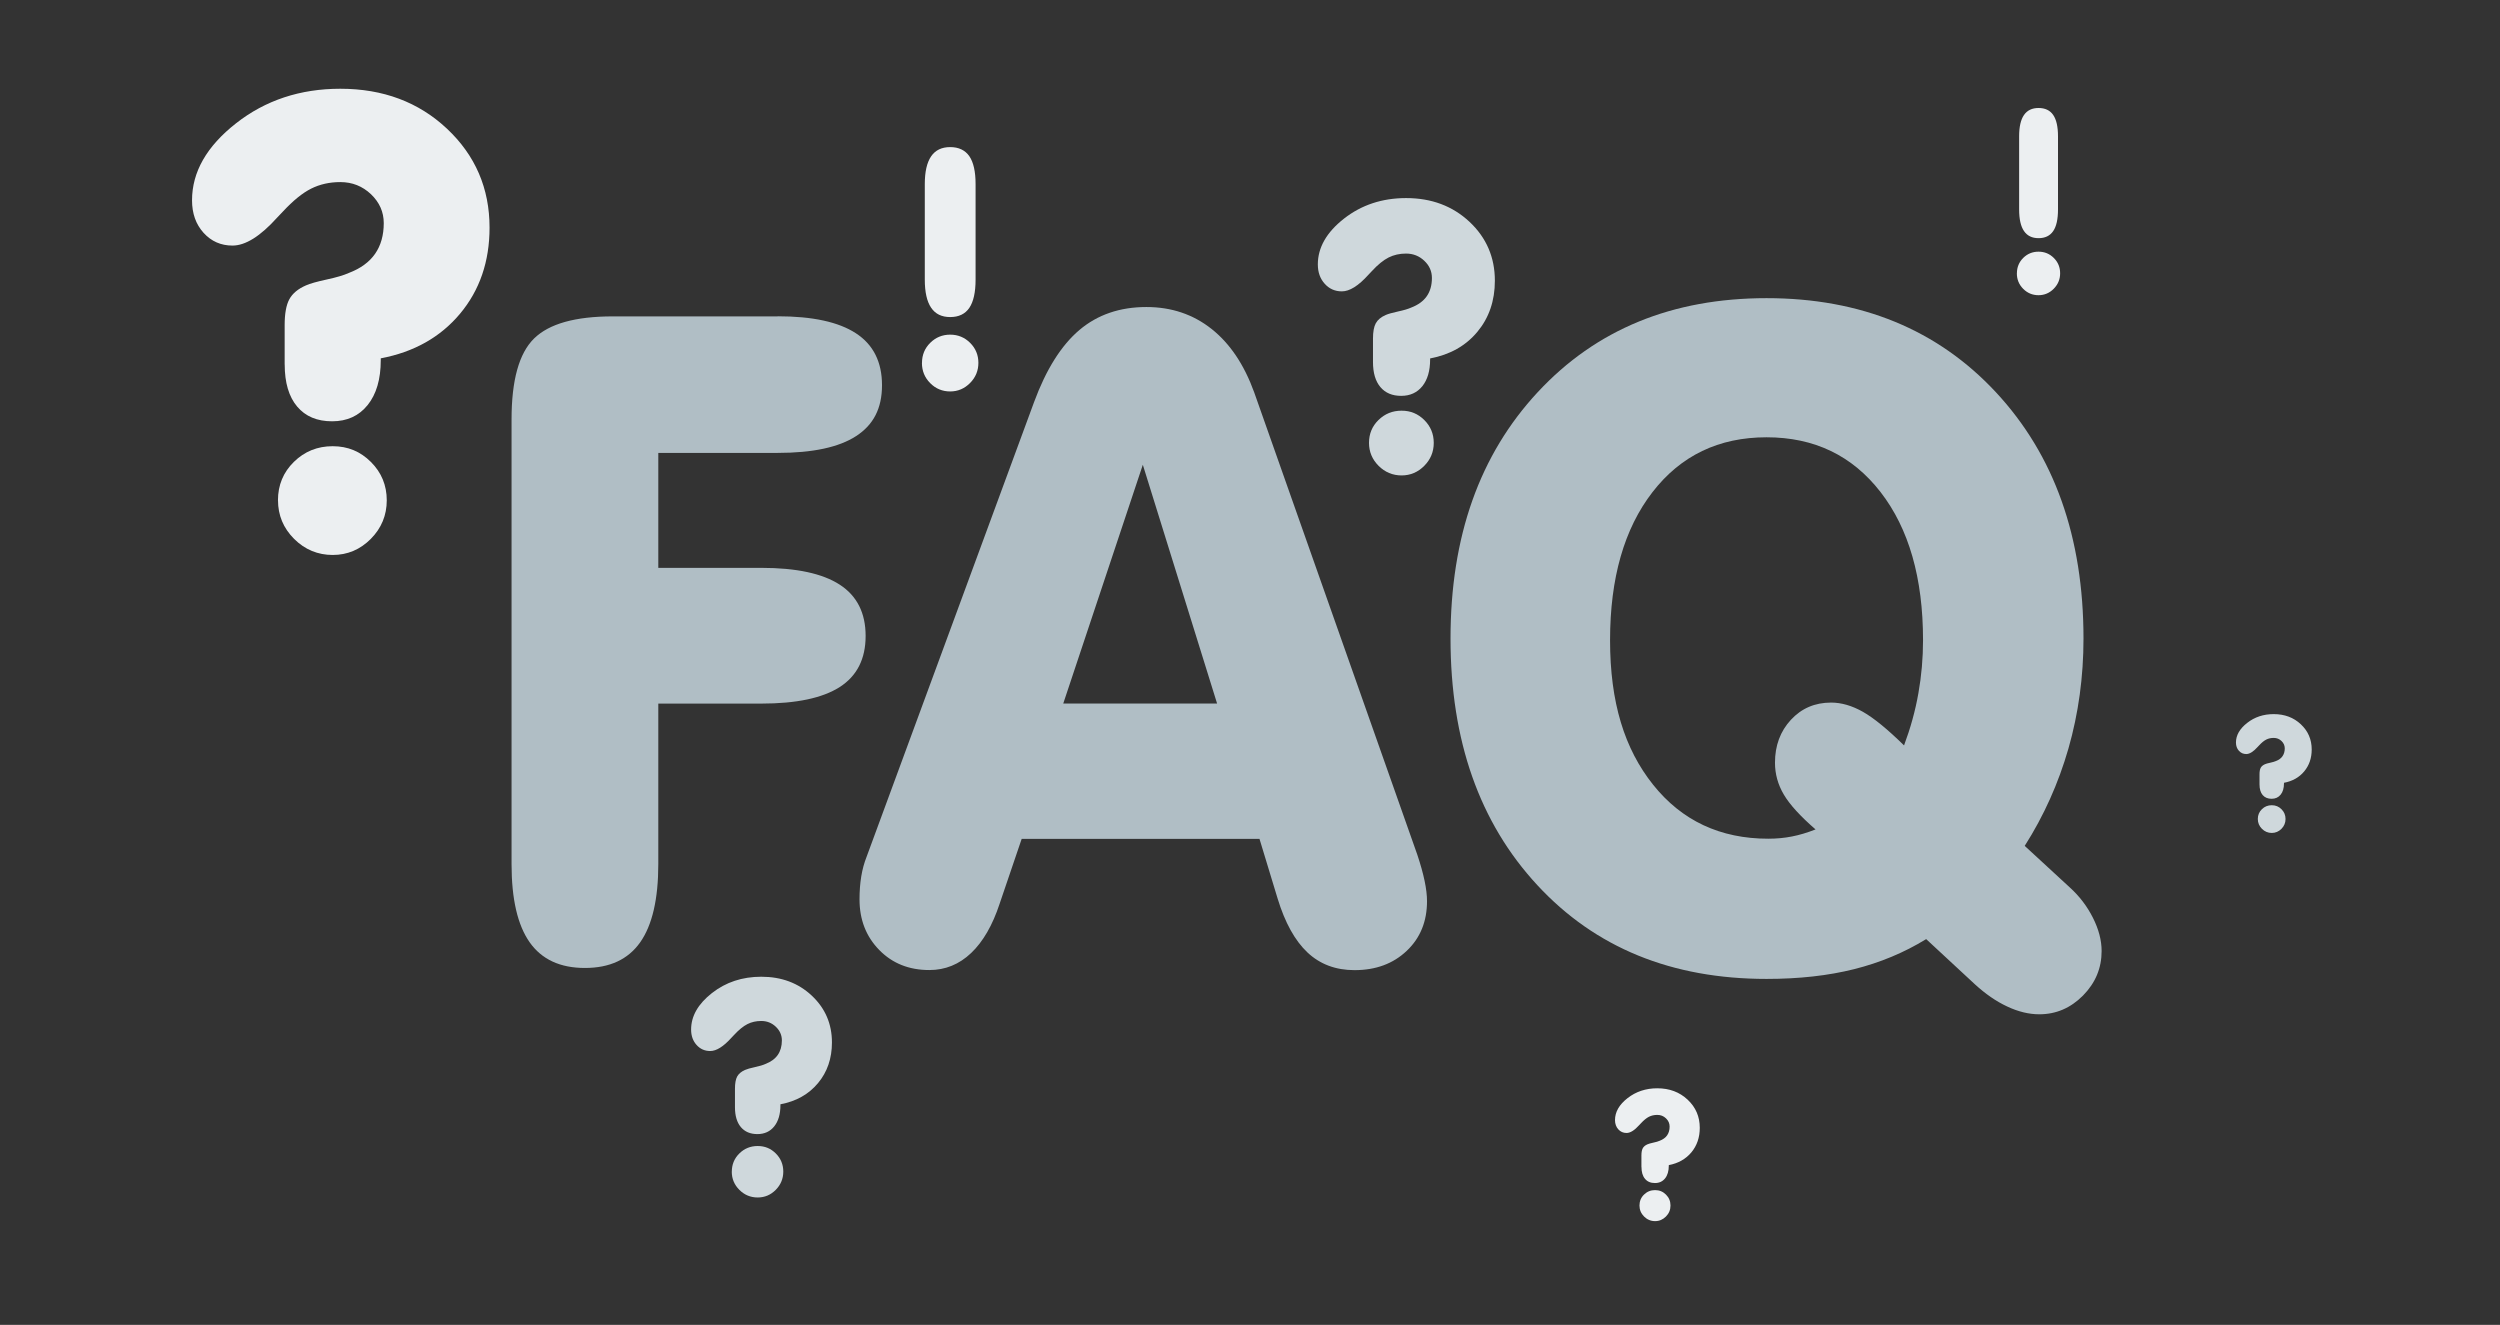 <svg width="668" height="354" viewBox="0 0 668 354" fill="none" xmlns="http://www.w3.org/2000/svg">
<rect x="0" y="0" width="668" height="354" fill="#333333" stroke="none"/>
<path d="M207.805 84.511C217.089 84.511 224.069 86.026 228.705 89.056C233.354 92.086 235.672 96.722 235.672 102.938C235.672 109.153 233.367 113.53 228.757 116.521C224.147 119.513 217.167 121.015 207.792 121.015H175.898V151.73H203.415C212.79 151.73 219.77 153.233 224.38 156.224C228.99 159.215 231.295 163.786 231.295 169.924C231.295 176.062 228.99 180.607 224.38 183.573C219.77 186.525 212.79 188.001 203.415 188.001H175.898V230.876C175.898 240.252 174.279 247.218 171.055 251.789C167.83 256.361 162.91 258.64 156.292 258.64C149.675 258.64 144.755 256.361 141.53 251.789C138.306 247.218 136.687 240.252 136.687 230.876V112.054C136.687 101.578 138.694 94.378 142.709 90.442C146.723 86.505 153.729 84.537 163.738 84.537H207.792L207.805 84.511Z" fill="#B0BEC5"/>
<path d="M273.004 224.117L267.099 241.482C265.209 247.231 262.671 251.621 259.485 254.651C256.3 257.681 252.57 259.196 248.323 259.196C242.884 259.196 238.417 257.409 234.92 253.822C231.411 250.235 229.663 245.729 229.663 240.303C229.663 238.102 229.818 236.056 230.129 234.165C230.44 232.275 230.919 230.539 231.541 228.973L276.306 107.431C279.531 98.69 283.571 92.28 288.414 88.175C293.257 84.083 299.226 82.037 306.31 82.037C313.004 82.037 318.806 83.993 323.726 87.89C328.647 91.788 332.441 97.434 335.122 104.841L378.709 228.39C379.577 230.993 380.224 233.311 380.651 235.357C381.079 237.403 381.299 239.215 381.299 240.795C381.299 246.234 379.486 250.663 375.86 254.081C372.234 257.513 367.599 259.222 361.927 259.222C356.89 259.222 352.694 257.642 349.353 254.496C346.012 251.349 343.345 246.545 341.376 240.083L336.533 224.142H272.991L273.004 224.117ZM284.102 187.975H325.203L305.364 124.187L284.102 187.975Z" fill="#B0BEC5"/>
<path d="M514.664 250.934C508.759 254.56 502.336 257.227 495.408 258.963C488.48 260.698 480.685 261.566 472.022 261.566C446.667 261.566 426.246 253.226 410.785 236.522C395.31 219.83 387.58 197.855 387.58 170.61C387.58 143.364 395.349 121.493 410.901 104.763C426.453 88.032 446.823 79.667 472.022 79.667C497.221 79.667 517.733 88.058 533.324 104.827C548.915 121.597 556.71 143.533 556.71 170.623C556.71 180.866 555.363 190.642 552.696 199.979C550.015 209.315 546.118 217.991 541.003 226.02L553.045 237.117C555.648 239.474 557.707 242.193 559.248 245.262C560.789 248.331 561.553 251.284 561.553 254.12C561.553 258.691 559.896 262.64 556.594 265.994C553.291 269.335 549.394 271.018 544.9 271.018C542.142 271.018 539.293 270.332 536.341 268.947C533.388 267.574 530.501 265.58 527.665 262.977L514.677 250.934H514.664ZM485.139 221.643C481.047 218.095 478.212 214.987 476.632 212.306C475.052 209.626 474.275 206.79 474.275 203.799C474.275 199.228 475.686 195.408 478.522 192.339C481.358 189.27 484.945 187.729 489.27 187.729C492.028 187.729 494.864 188.557 497.778 190.202C500.692 191.86 504.356 194.851 508.759 199.176C510.494 194.527 511.776 189.891 512.592 185.242C513.421 180.594 513.835 175.867 513.835 171.063C513.835 154.449 510.054 141.254 502.491 131.49C494.929 121.726 484.777 116.844 472.022 116.844C459.267 116.844 449.102 121.726 441.552 131.49C433.99 141.254 430.209 154.449 430.209 171.063C430.209 187.677 434.042 200.082 441.721 209.691C449.399 219.299 459.655 224.103 472.488 224.103C474.689 224.103 476.8 223.909 478.807 223.508C480.814 223.119 482.925 222.485 485.126 221.617L485.139 221.643Z" fill="#B0BEC5"/>
<path d="M76.059 97.369V86.893C76.059 83.811 76.473 81.493 77.315 79.953C78.156 78.412 79.633 77.181 81.743 76.262C82.831 75.77 84.683 75.252 87.311 74.682C89.94 74.112 91.895 73.53 93.203 72.934C96.337 71.743 98.681 70.033 100.222 67.819C101.763 65.605 102.54 62.859 102.54 59.622C102.54 56.644 101.4 54.08 99.134 51.904C96.855 49.742 94.123 48.654 90.937 48.654C88.062 48.654 85.473 49.237 83.142 50.402C80.811 51.568 78.299 53.614 75.592 56.527C75.269 56.851 74.751 57.395 74.051 58.146C69.558 63.132 65.583 65.618 62.112 65.618C59.03 65.618 56.453 64.478 54.394 62.212C52.336 59.933 51.312 57.045 51.312 53.523C51.312 45.948 55.236 39.085 63.083 32.934C70.931 26.783 80.215 23.714 90.937 23.714C102.359 23.714 111.863 27.275 119.439 34.397C127.014 41.519 130.808 50.325 130.808 60.827C130.808 69.865 128.179 77.531 122.935 83.811C117.678 90.092 110.62 94.067 101.737 95.751V96.243C101.737 101.332 100.572 105.32 98.241 108.221C95.91 111.121 92.75 112.572 88.736 112.572C84.722 112.572 81.614 111.264 79.4 108.635C77.185 106.007 76.072 102.264 76.072 97.382L76.059 97.369ZM74.272 133.679C74.272 129.613 75.696 126.194 78.532 123.41C81.368 120.626 84.825 119.228 88.891 119.228C92.957 119.228 96.311 120.639 99.121 123.449C101.931 126.259 103.343 129.678 103.343 133.679C103.343 137.68 101.918 141.125 99.082 143.987C96.246 146.849 92.841 148.286 88.891 148.286C84.942 148.286 81.445 146.849 78.584 143.987C75.709 141.112 74.284 137.68 74.284 133.679H74.272Z" fill="#ECEFF1"/>
<path d="M438.587 311.77V308.791C438.587 307.911 438.703 307.251 438.949 306.81C439.182 306.37 439.61 306.02 440.205 305.761C440.516 305.619 441.047 305.476 441.785 305.308C442.536 305.153 443.093 304.984 443.456 304.816C444.349 304.479 445.022 303.987 445.463 303.353C445.903 302.718 446.123 301.941 446.123 301.022C446.123 300.167 445.799 299.442 445.152 298.821C444.504 298.199 443.728 297.901 442.821 297.901C442.005 297.901 441.267 298.069 440.607 298.393C439.946 298.73 439.221 299.313 438.457 300.141C438.367 300.232 438.224 300.387 438.017 300.608C436.735 302.032 435.608 302.731 434.611 302.731C433.731 302.731 432.993 302.407 432.41 301.76C431.827 301.113 431.529 300.284 431.529 299.287C431.529 297.124 432.643 295.169 434.883 293.421C437.123 291.673 439.765 290.792 442.821 290.792C446.071 290.792 448.778 291.802 450.94 293.835C453.103 295.868 454.178 298.367 454.178 301.359C454.178 303.935 453.427 306.111 451.937 307.911C450.435 309.698 448.428 310.837 445.903 311.317V311.459C445.903 312.909 445.566 314.049 444.906 314.865C444.245 315.693 443.339 316.108 442.199 316.108C441.06 316.108 440.166 315.732 439.545 314.981C438.91 314.23 438.6 313.168 438.6 311.783L438.587 311.77ZM438.069 322.116C438.069 320.964 438.47 319.98 439.286 319.19C440.102 318.4 441.073 317.998 442.238 317.998C443.404 317.998 444.349 318.4 445.152 319.203C445.955 320.006 446.356 320.977 446.356 322.116C446.356 323.256 445.955 324.24 445.139 325.056C444.323 325.872 443.365 326.286 442.238 326.286C441.112 326.286 440.115 325.872 439.299 325.056C438.483 324.24 438.069 323.256 438.069 322.116Z" fill="#ECEFF1"/>
<path d="M246.354 96.968C246.354 94.844 247.092 93.057 248.556 91.607C250.019 90.156 251.806 89.418 253.891 89.418C255.976 89.418 257.763 90.156 259.226 91.62C260.689 93.083 261.427 94.87 261.427 96.955C261.427 99.04 260.689 100.84 259.2 102.342C257.711 103.844 255.937 104.595 253.878 104.595C251.819 104.595 250.006 103.857 248.543 102.368C247.066 100.879 246.341 99.079 246.341 96.968H246.354ZM260.676 74.708C260.676 78.101 260.119 80.613 259.006 82.257C257.892 83.902 256.183 84.718 253.891 84.718C251.599 84.718 249.928 83.889 248.802 82.231C247.675 80.574 247.105 78.075 247.105 74.708V49.185C247.105 45.883 247.675 43.41 248.802 41.765C249.928 40.12 251.625 39.305 253.891 39.305C256.157 39.305 257.879 40.12 259.006 41.739C260.119 43.358 260.676 45.844 260.676 49.185V74.708Z" fill="#ECEFF1"/>
<path d="M538.917 73.025C538.917 71.406 539.487 70.033 540.601 68.92C541.727 67.806 543.087 67.249 544.693 67.249C546.298 67.249 547.658 67.806 548.785 68.933C549.911 70.059 550.468 71.419 550.468 73.025C550.468 74.63 549.898 76.003 548.759 77.155C547.619 78.308 546.26 78.877 544.68 78.877C543.1 78.877 541.714 78.308 540.588 77.168C539.461 76.029 538.904 74.656 538.904 73.025H538.917ZM549.898 55.97C549.898 58.573 549.471 60.502 548.616 61.746C547.762 63.002 546.454 63.636 544.706 63.636C542.957 63.636 541.675 63.002 540.808 61.733C539.94 60.464 539.513 58.547 539.513 55.97V36.417C539.513 33.879 539.94 31.988 540.808 30.732C541.675 29.476 542.97 28.855 544.706 28.855C546.441 28.855 547.762 29.476 548.616 30.719C549.471 31.962 549.898 33.866 549.898 36.417V55.97Z" fill="#ECEFF1"/>
<path d="M196.383 295.882V290.922C196.383 289.459 196.577 288.371 196.979 287.633C197.38 286.908 198.08 286.325 199.077 285.885C199.595 285.652 200.462 285.406 201.705 285.134C202.948 284.862 203.881 284.59 204.489 284.305C205.979 283.735 207.079 282.932 207.817 281.884C208.543 280.835 208.918 279.54 208.918 277.999C208.918 276.587 208.374 275.37 207.299 274.347C206.225 273.324 204.93 272.806 203.415 272.806C202.055 272.806 200.825 273.078 199.724 273.635C198.623 274.192 197.432 275.15 196.15 276.535C195.995 276.691 195.749 276.95 195.425 277.299C193.301 279.656 191.411 280.835 189.779 280.835C188.316 280.835 187.099 280.304 186.127 279.216C185.156 278.141 184.664 276.769 184.664 275.098C184.664 271.511 186.516 268.261 190.232 265.347C193.949 262.434 198.339 260.983 203.415 260.983C208.827 260.983 213.321 262.667 216.908 266.034C220.495 269.4 222.295 273.57 222.295 278.543C222.295 282.816 221.052 286.442 218.565 289.42C216.079 292.398 212.738 294.276 208.53 295.066V295.299C208.53 297.708 207.973 299.598 206.872 300.971C205.771 302.343 204.269 303.03 202.379 303.03C200.488 303.03 199.012 302.408 197.963 301.165C196.914 299.922 196.383 298.148 196.383 295.843V295.882ZM195.541 313.065C195.541 311.149 196.215 309.517 197.562 308.196C198.908 306.876 200.54 306.215 202.456 306.215C204.373 306.215 205.966 306.876 207.299 308.209C208.633 309.543 209.294 311.162 209.294 313.052C209.294 314.943 208.62 316.575 207.274 317.934C205.927 319.294 204.321 319.967 202.443 319.967C200.566 319.967 198.921 319.294 197.562 317.934C196.202 316.575 195.529 314.956 195.529 313.052L195.541 313.065Z" fill="#CFD8DC"/>
<path d="M603.742 209.588V206.92C603.742 206.131 603.845 205.548 604.065 205.146C604.272 204.758 604.648 204.447 605.192 204.201C605.464 204.072 605.943 203.942 606.603 203.8C607.277 203.657 607.769 203.502 608.105 203.359C608.908 203.062 609.504 202.621 609.892 202.051C610.281 201.482 610.488 200.795 610.488 199.967C610.488 199.216 610.203 198.555 609.621 197.998C609.038 197.442 608.352 197.17 607.536 197.17C606.811 197.17 606.137 197.312 605.554 197.61C604.959 197.908 604.324 198.426 603.638 199.164C603.56 199.241 603.431 199.384 603.249 199.578C602.11 200.847 601.087 201.482 600.206 201.482C599.416 201.482 598.769 201.197 598.238 200.614C597.707 200.031 597.448 199.293 597.448 198.4C597.448 196.47 598.445 194.722 600.452 193.155C602.447 191.588 604.816 190.812 607.536 190.812C610.449 190.812 612.858 191.718 614.787 193.531C616.717 195.344 617.688 197.584 617.688 200.264C617.688 202.569 617.015 204.512 615.681 206.118C614.347 207.723 612.547 208.733 610.281 209.161V209.29C610.281 210.585 609.983 211.608 609.387 212.333C608.792 213.071 607.989 213.434 606.966 213.434C605.943 213.434 605.153 213.097 604.583 212.437C604.013 211.763 603.742 210.818 603.742 209.575V209.588ZM603.288 218.834C603.288 217.798 603.651 216.93 604.376 216.218C605.101 215.506 605.982 215.156 607.018 215.156C608.054 215.156 608.908 215.519 609.621 216.231C610.333 216.943 610.695 217.811 610.695 218.834C610.695 219.857 610.333 220.724 609.608 221.462C608.882 222.188 608.015 222.563 607.018 222.563C606.021 222.563 605.127 222.201 604.389 221.462C603.664 220.737 603.288 219.857 603.288 218.834Z" fill="#CFD8DC"/>
<path d="M366.861 96.734V90.506C366.861 88.667 367.107 87.294 367.612 86.375C368.117 85.455 368.984 84.73 370.241 84.173C370.888 83.888 371.989 83.565 373.556 83.228C375.122 82.891 376.288 82.542 377.052 82.192C378.917 81.48 380.315 80.47 381.235 79.149C382.154 77.828 382.607 76.197 382.607 74.267C382.607 72.493 381.934 70.965 380.574 69.683C379.227 68.401 377.596 67.754 375.692 67.754C373.983 67.754 372.442 68.103 371.056 68.79C369.671 69.489 368.169 70.693 366.563 72.441C366.369 72.636 366.058 72.959 365.644 73.412C362.976 76.378 360.606 77.854 358.547 77.854C356.709 77.854 355.181 77.181 353.963 75.821C352.733 74.461 352.125 72.739 352.125 70.654C352.125 66.148 354.455 62.069 359.13 58.404C363.805 54.753 369.321 52.927 375.705 52.927C382.504 52.927 388.149 55.05 392.669 59.285C397.175 63.519 399.428 68.764 399.428 75.005C399.428 80.379 397.861 84.937 394.741 88.68C391.62 92.422 387.411 94.779 382.128 95.776V96.061C382.128 99.091 381.429 101.461 380.056 103.183C378.671 104.905 376.78 105.773 374.397 105.773C372.015 105.773 370.163 104.996 368.842 103.429C367.521 101.862 366.861 99.635 366.861 96.734ZM365.799 118.334C365.799 115.912 366.641 113.879 368.337 112.221C370.033 110.564 372.079 109.735 374.501 109.735C376.922 109.735 378.917 110.577 380.587 112.247C382.257 113.918 383.099 115.951 383.099 118.334C383.099 120.716 382.257 122.762 380.561 124.472C378.865 126.181 376.845 127.035 374.501 127.035C372.157 127.035 370.072 126.181 368.363 124.472C366.654 122.762 365.799 120.716 365.799 118.334Z" fill="#CFD8DC"/>
</svg>
